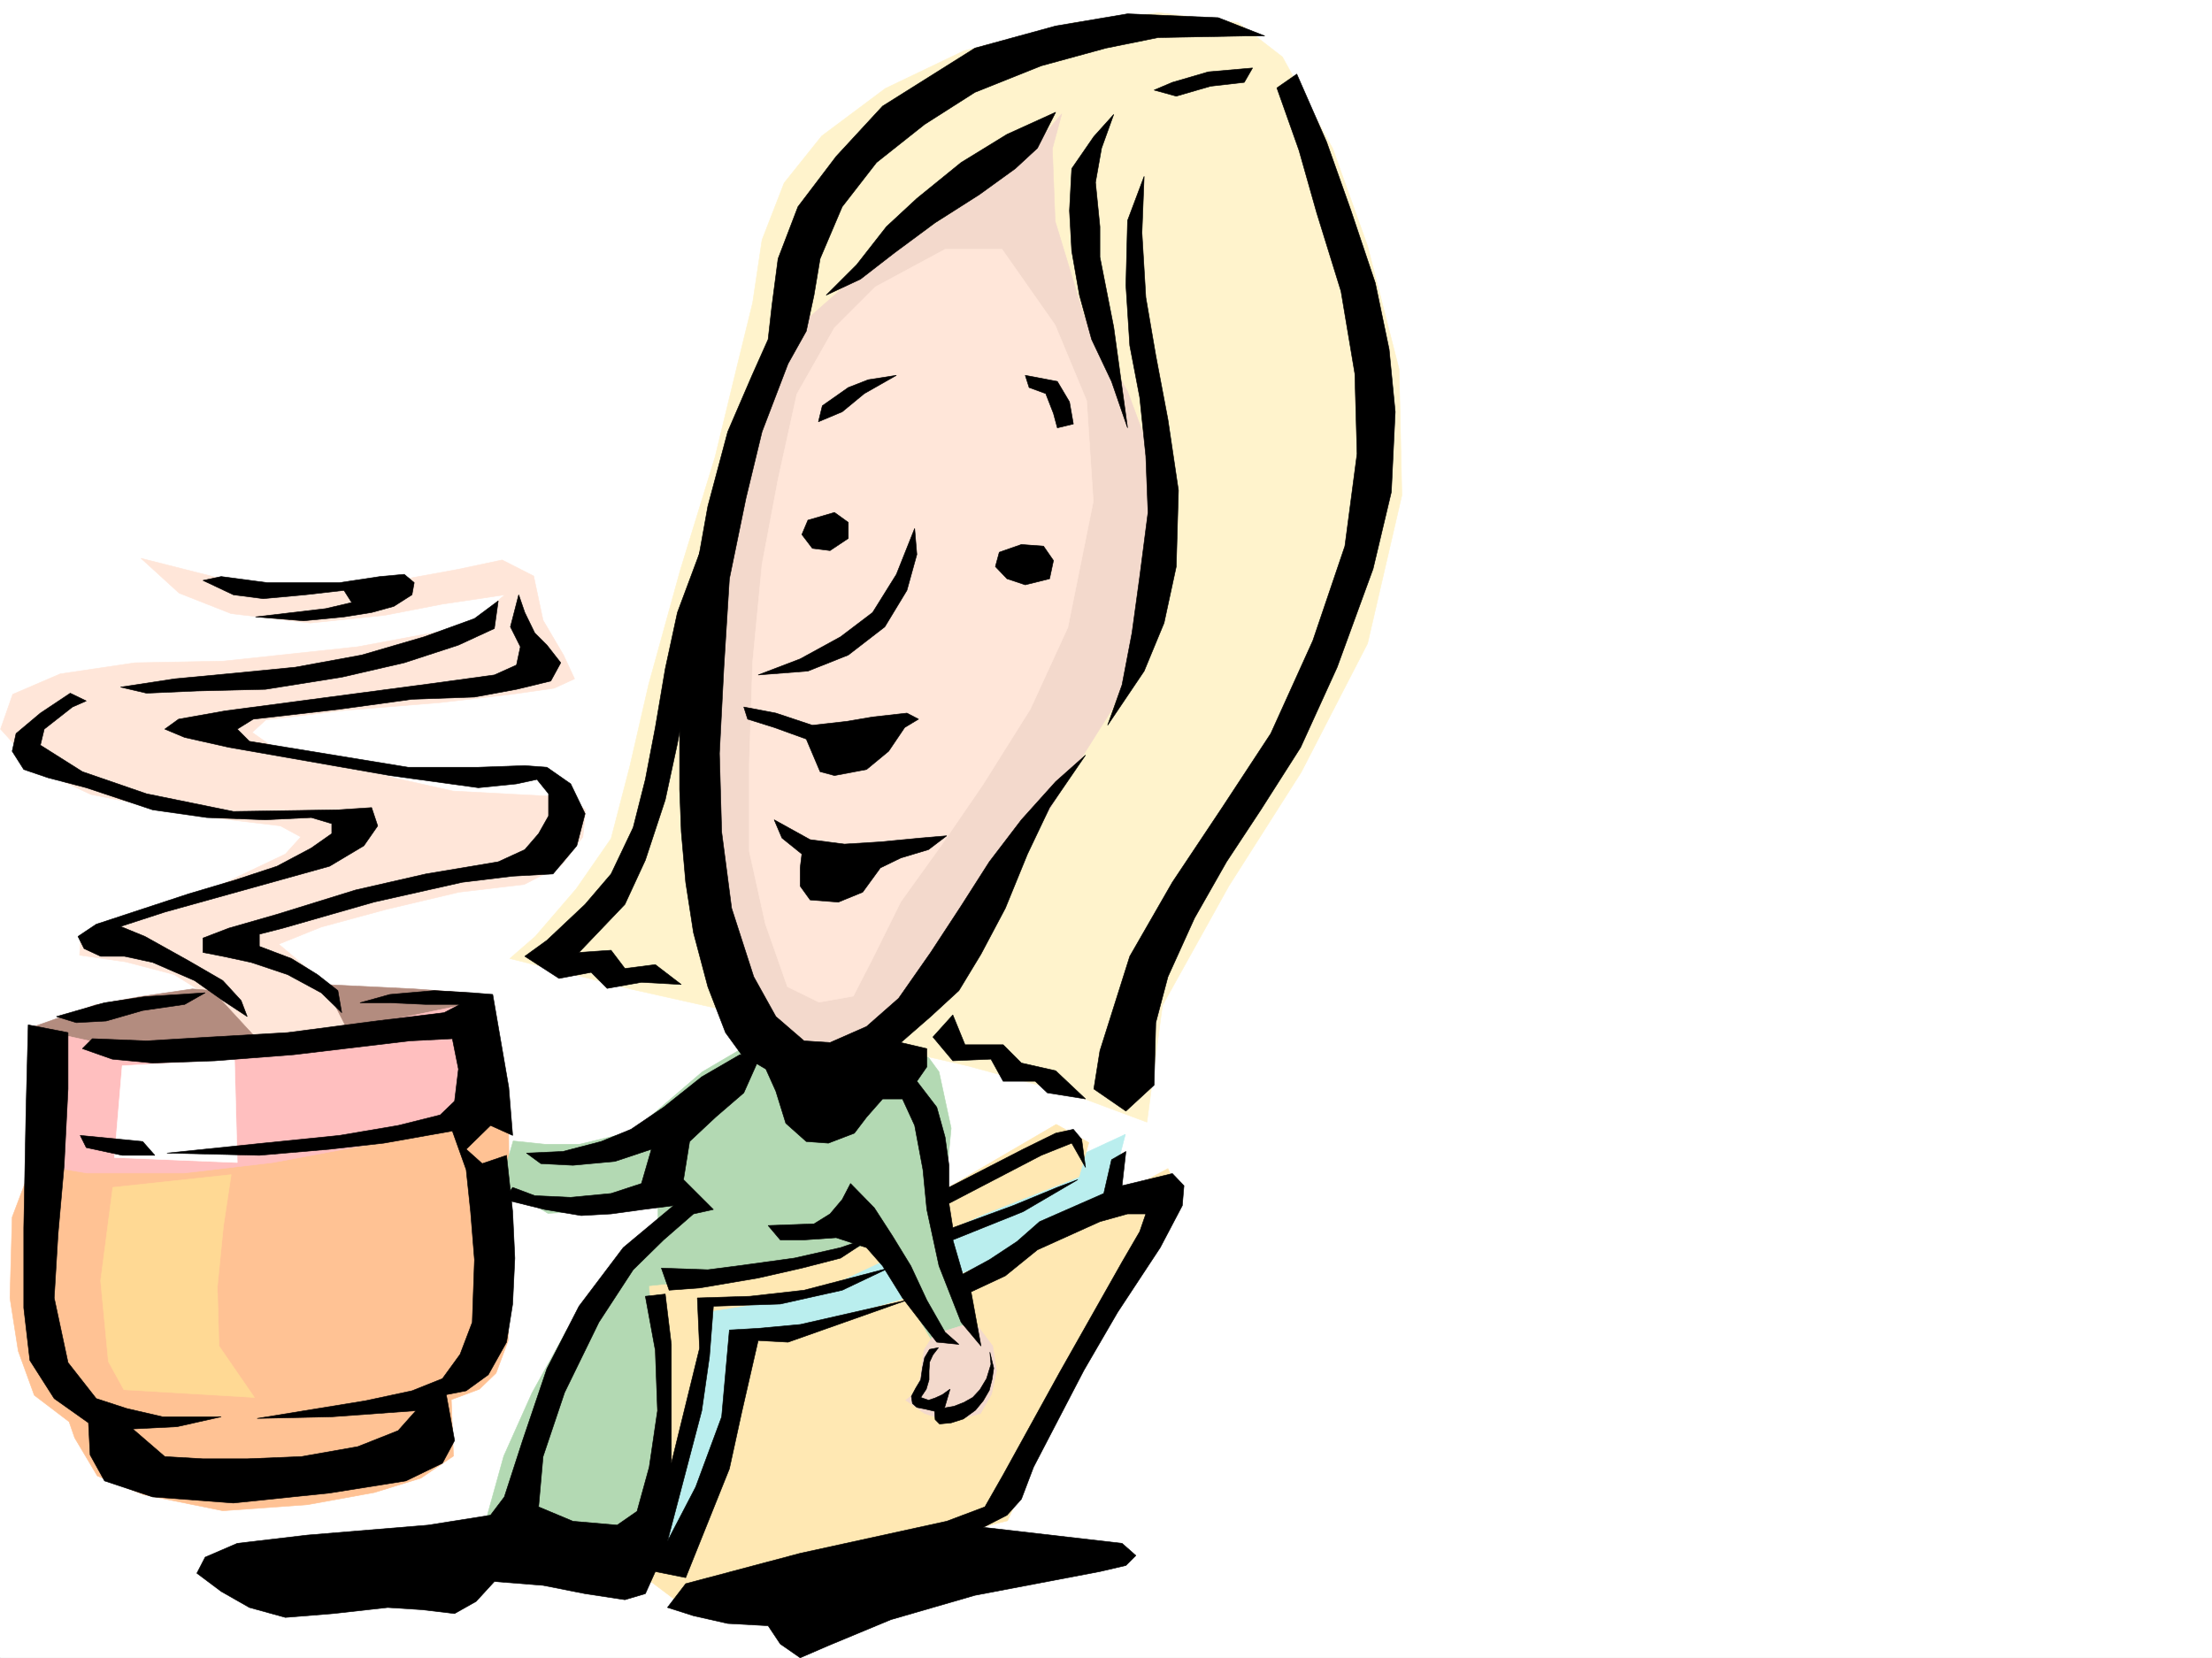 <svg xmlns="http://www.w3.org/2000/svg" width="2997.016" height="2246.638"><rect width="100%" height="100%" fill="#333333" stroke="none"/><defs><clipPath id="a"><path d="M0 0h2997v2244.137H0Zm0 0"/></clipPath></defs><path fill="#fff" d="M0 2246.297h2997.016V0H0Zm0 0"/><g clip-path="url(#a)" transform="translate(0 2.16)"><path fill="#fff" fill-rule="evenodd" stroke="#fff" stroke-linecap="square" stroke-linejoin="bevel" stroke-miterlimit="10" stroke-width=".743" d="M.742 2244.137h2995.531V-2.16H.743Zm0 0"/></g><path fill="#ffe6d9" fill-rule="evenodd" stroke="#ffe6d9" stroke-linecap="square" stroke-linejoin="bevel" stroke-miterlimit="10" stroke-width=".743" d="m330.434 1402.164-42.735-49.46-51.691-32.18-65.922-17.243-62.211-8.992 1.527-27.723 60.684-23.187 122.11-41.211 94.425-44.926 20.957-23.226-27.723-14.973-111.628-13.492-145.336-29.207-73.43-34.485L.742 987.941l16.5-47.195 64.438-27.683 101.152-15.012 119.879-2.23 182.05-19.473 148.344-27.723 50.95-42.695-85.395 12.746-77.183 14.976-101.153 10.477-107.133-12.707-70.418-27.723-51.73-47.191 109.402 27.722 107.133 11.22 118.395-6.723 94.425-17.247 59.942-12.746 42.7 21.743 12.745 59.898 27.719 47.195 14.976 32.22-27.722 12.745-57.711 8.211-96.656 11.262-128.871 10.476-107.137 12.746-18.727 17.207 27.723 19.47 68.187 16.503 98.887 26.195 77.184 17.243 83.906 4.496 72.687 3.715 23.227 17.242-3.754 36.715-28.465 38.203-50.949 26.195-88.402 10.48-98.14 23.227-88.446 23.965-57.672 23.226 51.687 43.442 40.47 29.95 38.944 44.964-128.875 29.953zm0 0"/><path fill="#baeeee" fill-rule="evenodd" stroke="#baeeee" stroke-linecap="square" stroke-linejoin="bevel" stroke-miterlimit="10" stroke-width=".743" d="m932.066 1761.691 233.036-57.675 359.64-167.036-44.219 170.008-553.695 444.176-60.683-49.422zm0 0"/><path fill="#ffe8b3" fill-rule="evenodd" stroke="#ffe8b3" stroke-linecap="square" stroke-linejoin="bevel" stroke-miterlimit="10" stroke-width=".743" d="m1011.477 1811.113 123.636-24.71 84.688-24.712 153.586-65.925 101.894-54.66 107.137-57.712 18.727 41.211-183.575 318.352-52.433 117.574-443.551 112.375-57.711-43.48 24.75-189.48-8.25-107.094-19.473-106.391 249.5-41.172 142.364-57.672 178.293-104.125 44.222 24.711-13.488 46.453-131.883 51.688-101.152 47.156-134.856 62.95-142.363 21.702-13.492 156.555-38.942 101.113v85.395l32.961-30.735L1001 1898.735Zm0 0"/><path fill="#b38c7f" fill-rule="evenodd" stroke="#b38c7f" stroke-linecap="square" stroke-linejoin="bevel" stroke-miterlimit="10" stroke-width=".743" d="m44.223 1391.649 84.652-29.954 60.684-11.218 71.199-10.48 26.941 2.23 60.723 65.921 120.621-16.5-19.512-38.203-10.476-19.468 122.89 6.02 71.16 5.237 32.965 16.461-18.73 26.98-126.606 32.962-177.593 16.46H150.613l-81.68-10.476zm0 0"/><path fill="#ffc294" fill-rule="evenodd" stroke="#ffc294" stroke-linecap="square" stroke-linejoin="bevel" stroke-miterlimit="10" stroke-width=".743" d="m59.941 1533.973 628.61-59.903 2.27 227.68-2.27 114.602-16.461 44.183-22.485 21.738-38.199 14.235 2.973 76.398-44.184 29.953-62.949 19.473-90.676 16.5-114.64 8.211-107.133-21.703-62.914-25.492-30.73-51.653-7.508-21.738-47.196-35.934-21.738-59.941-11.223-71.902 3.012-109.364zm0 0"/><path fill="#ffbfbf" fill-rule="evenodd" stroke="#ffbfbf" stroke-linecap="square" stroke-linejoin="bevel" stroke-miterlimit="10" stroke-width=".743" d="m62.95 1397.668 85.394 18.73 122.894-5.238 143.106-11.262 134.113-21.703 92.898-19.468 5.985 161.753-145.336 29.993-131.883 24.71-120.625 14.231H117.652l-48.718-8.25zm0 0"/><path fill="#b3d9b3" fill-rule="evenodd" stroke="#b3d9b3" stroke-linecap="square" stroke-linejoin="bevel" stroke-miterlimit="10" stroke-width=".743" d="m1024.223 1409.633-72.684 42.699-94.39 80.895-71.942 17.246h-47.195l-42.696-4.496-17.246 59.898 64.438 38.203 63.695-3.754 85.395-8.992v34.484l-123.594 136.305-47.234 85.39-38.2 85.395-26.238 94.352 197.066 29.988 33.704-124.34 4.496-93.644-8.211-93.606-4.496-43.437 192.527-20.996 110.887-38.203 89.93 149.05 46.452-20.957-38.203-119.843v-77.145l8.211-85.394-16.46-76.399-34.485-47.195zm0 0"/><path fill="#fff3cc" fill-rule="evenodd" stroke="#fff3cc" stroke-linecap="square" stroke-linejoin="bevel" stroke-miterlimit="10" stroke-width=".743" d="m1737.527 77.145-59.941-46.45-107.133-13.453-115.387 13.453-149.125 38.2-106.39 50.945-86.18 64.398-50.945 63.696-29.953 77.144-12.746 85.395-20.957 85.355-29.989 123.594-47.195 153.547-42.695 154.328-25.493 110.847-25.457 98.102-47.23 68.152-55.445 64.438-34.446 29.95 166.328 41.952 137.125 30.696 316.165 72.648 140.875 38.2 102.64 38.198 20.996-158.039 89.89-161.757 98.142-154.329 89.93-174.503 46.448-200.739-3.753-170.789-42.696-166.996-47.195-131.844zm0 0"/><path fill="#f3d9cc" fill-rule="evenodd" stroke="#f3d9cc" stroke-linecap="square" stroke-linejoin="bevel" stroke-miterlimit="10" stroke-width=".743" d="m1416.828 179.781-68.191 68.153-106.39 72.648-98.884 68.148-68.191 59.942-42.7 98.101-55.44 154.29-29.99 221.737-4.5 166.25 13.492 162.539 29.988 102.64 50.95 76.399 59.937 21.703 98.14-25.457 72.688-81.64 93.645-149.048 80.937-132.59L1506.758 961l50.945-123.594 17.246-179.781-47.234-127.312-59.195-102.637-38.946-128.051-3.754-98.14 12.746-47.196zm0 0"/><path fill="#ffe6d9" fill-rule="evenodd" stroke="#ffe6d9" stroke-linecap="square" stroke-linejoin="bevel" stroke-miterlimit="10" stroke-width=".743" d="m1280.484 337.824-94.425 50.906-55.442 55.446-50.95 89.851-25.452 115.383-21.742 115.348-12.746 132.547-4.496 136.343v119.84l21.742 98.102 29.949 85.394 42.734 20.957 46.453-8.21 26.196-50.946 38.242-77.144 55.441-77.145 55.446-80.898L1395.87 961l50.945-110.887 34.45-170.75-8.996-136.343-42.696-102.598-71.945-102.598zm0 0"/><path fill="#f3d9cc" fill-rule="evenodd" stroke="#f3d9cc" stroke-linecap="square" stroke-linejoin="bevel" stroke-miterlimit="10" stroke-width=".743" d="m1265.473 1808.102-13.453 20.996-3.008 20.215-3.012 22.484-10.48 18.726-8.25 6.727 25.496 17.984 34.445 11.223 41.21-11.223 14.977-26.234 6.762-31.438-5.238-33.703-24.75-32.96zm0 0"/><path fill="#fff" fill-rule="evenodd" stroke="#fff" stroke-linecap="square" stroke-linejoin="bevel" stroke-miterlimit="10" stroke-width=".743" d="m165.59 1444.082-10.48 124.336 166.331 6.766-3.753-139.313zm0 0"/><path fill="#ffd994" fill-rule="evenodd" stroke="#ffd994" stroke-linecap="square" stroke-linejoin="bevel" stroke-miterlimit="10" stroke-width=".743" d="m152.844 1608.887-16.465 126.566 10.48 109.363 20.957 38.2 176.852 10.48-47.977-69.637-2.23-80.156 8.25-82.383 10.48-69.676zm0 0"/><path fill-rule="evenodd" stroke="#000" stroke-linecap="square" stroke-linejoin="bevel" stroke-miterlimit="10" stroke-width=".743" d="m1688.809 48.68-119.883 2.27-70.418 14.23-87.664 23.968-89.93 35.934-68.148 43.438-65.18 51.69-46.492 59.903-29.95 70.418-8.25 49.422-10.48 48.719-24.71 44.183-35.231 92.122-21.739 89.89-22.48 109.363-7.469 119.84-6.023 116.832 3.011 106.352 13.489 103.379 29.953 92.863 29.988 53.918 38.2 32.961 35.23 2.27 49.46-21.739 43.442-38.203 43.442-62.168 41.21-62.914 38.239-59.898 43.441-56.93 46.45-51.691 40.468-35.934-48.719 71.125-29.949 62.95-29.992 73.39-32.96 62.168-29.95 49.426-38.238 35.187-40.43 35.23 35.187 8.25v24.712l-13.488 19.472 26.98 35.188 11.258 40.468 5.243 38.204v29.949l100.406-51.692 44.183-21.738 23.97-5.238 11.26 13.488 5.24 38.2-18.727-32.962-41.215 16.5-125.117 65.14 5.238 32.962 81.68-29.95 59.94-24.71 27.724-10.48-74.176 43.44-95.168 38.204 13.488 46.41 35.973-19.473 37.457-24.71 30.695-26.981 86.918-38.16 10.52-45.707 19.472-11.223-5.242 46.414 68.152-16.465 15.758 16.465-2.27 26.977-29.948 56.93-57.711 87.624-45.707 78.668-68.153 131.063-16.5 43.441-19.472 21.739-32.22 16.46 188.071 21.7 18.73 16.504-13.488 13.488-35.23 8.21-169.344 32.22-113.86 32.96-84.687 35.192-38.203 16.5-26.976-18.73-16.461-24.711-54.704-3.012-46.449-10.477-35.23-11.223 24.71-32.218 155.11-41.211 198.55-43.442 51.692-19.472 24.75-43.438 76.399-138.57L1520.246 1710l23.969-41.21 8.25-23.97h-24.75l-37.457 10.477-84.652 38.203-43.481 35.227-46.45 21.703 13.49 73.43-26.977-32.22-29.954-76.402-16.5-76.402-5.238-53.918-11.223-59.941-16.5-35.93h-26.976l-21.703 24.71-16.5 21.7-35.227 13.488-29.953-2.226-27.723-24.711-13.488-43.442-13.488-29.988-32.961-19.473-21.742-29.949-23.969-62.172-19.469-73.39-10.52-68.149-5.98-68.191-2.23-57.672v-81.64l2.23-89.891 16.5-103.344 19.469-108.621 26.98-101.11 32.961-76.402 21.743-48.68 5.238-46.449 8.25-62.914 26.937-70.418 51.73-68.152 62.915-68.152 125.117-78.63 109.402-29.988 97.399-16.46 122.89 5.238 62.954 24.71zm0 0"/><path fill-rule="evenodd" stroke="#000" stroke-linecap="square" stroke-linejoin="bevel" stroke-miterlimit="10" stroke-width=".743" d="m1697.059 92.121-59.942 5.238-48.719 14.23-24.71 10.481 29.988 8.25 46.453-13.488 45.707-5.242zm-266.743 59.938-65.922 29.953-62.207 38.199-59.94 48.68-41.212 38.199-40.43 51.691-41.21 41.172 46.449-21.7 46.453-35.972 54.7-40.43 59.94-38.199 48.68-35.191 29.988-27.723zm51.692 32.961-29.95 43.44-3.011 56.93 3.012 54.665 10.476 59.898 16.5 59.942 26.98 56.93 21.7 62.91-18.73-136.301-18.727-95.13V307.09l-5.985-59.899 8.25-46.453 16.461-45.707zm0 0"/><path fill-rule="evenodd" stroke="#000" stroke-linecap="square" stroke-linejoin="bevel" stroke-miterlimit="10" stroke-width=".743" d="m1550.2 238.941-22.485 59.899-2.227 87.664 5.239 81.64 13.488 70.38 8.25 79.413 2.973 76.403-11.223 86.879-10.477 76.402-13.492 70.418-19.512 54.66 49.465-73.39 26.977-65.18 16.5-76.399 2.972-103.343-14.23-95.871-16.465-86.883-13.488-78.668-5.238-87.625zm179.82-119.843 29.988 84.652 23.969 84.613 32.96 106.352 18.731 111.629 3.008 108.582-16.5 125.082-43.438 128.09-56.968 125.824-65.922 100.371-67.45 101.152-57.671 100.328-40.47 128.094-8.25 51.688 43.481 29.953 38.2-35.192 2.265-84.652 16.465-62.168 35.969-79.371 43.441-76.402 46.45-70.422 53.96-84.649L1811.7 904.07l48.68-133.332 24.75-104.12 5.238-108.622-8.25-84.613-18.726-89.89-32.965-98.102-32.961-92.903-40.469-92.117zm-615.864 430.687 35.188-24.71 26.98-10.52 38.2-5.98-43.438 24.71-29.992 24.711-32.219 13.488zm274.949-41.211 43.48 8.25 16.462 27.723 5.238 29.95-21.7 5.237-5.241-19.468-10.516-26.98-22.484-8.212zM1130.617 694.34l-35.973 10.476-8.21 19.473 14.23 18.727 23.969 3.011 24.71-16.5v-21.699zm253.25 43.437-29.953 10.48-5.277 19.473 15.758 16.5 24.71 8.211 32.961-8.21 5.278-24.711-13.488-19.512zm-144.594-21.737-24.75 62.167-32.218 51.691-43.438 32.961-54.703 29.95-56.93 21.742 67.41-5.242 54.7-21.739 49.46-38.199 29.954-49.426 13.488-48.68zm-231.511 241.948 43.441 8.25 49.461 16.461 46.453-5.238 35.188-5.98 46.453-5.243 15.758 8.211-18.73 11.262-21.74 32.18-29.952 24.75-43.477 8.21-19.472-5.238-10.48-24.71-8.25-19.473-43.477-15.72-35.934-11.26zm-38.239-266.66-51.691 138.57-16.5 76.403-13.45 79.41-13.487 70.379-16.5 65.18-29.954 62.914-35.226 41.21-51.692 48.68-29.988 21.7 46.45 29.992 43.48-8.25 21.7 21.738 46.448-8.25 53.961 2.973-35.191-26.942-41.211 5.238-18.73-24.71-43.477 2.972 62.207-65.14 27.723-59.942 26.937-81.64 16.5-76.403 21.742-114.601 29.95-122.07zm79.415 419.465 48.718 26.938 46.45 6.023 48.718-3.012 54.7-5.238 35.19-3.012-24.71 18.73-37.457 11.258-27.723 13.454-24.008 32.96-32.96 13.489-38.2-2.973-13.492-18.726v-24.75l2.27-18.692-26.98-21.738zm242.027 264.395 16.5 40.43h51.691l24.711 24.75 46.45 10.476 40.468 38.203-51.691-8.25-16.5-15.719h-43.438l-16.5-29.953-51.691 2.23-26.98-32.218zm-288.481 53.917-51.691 29.989-51.688 41.172-44.222 29.953-40.43 16.5-51.73 13.488-49.422 2.23 19.472 14.231 43.442 2.27 56.969-5.282 49.421-16.46-13.492 46.452-41.172 13.489-54.699 5.238-48.719-2.266-29.949-11.222-11.261 16.46 54.699 13.489 49.46 8.25 40.47-2.266 43.44-5.984 41.212-5.238-68.192 56.93-59.937 79.374-43.442 84.649-32.96 97.36-24.75 76.401-18.731 24.75-84.652 13.45-163.36 13.492-95.129 11.219-43.48 18.73-11.223 21.738 32.965 24.711 38.2 21.743 48.718 13.449 65.18-5.238 73.43-8.211 46.449 2.972 44.222 5.239 29.207-16.461 24.711-26.98 65.965 5.237 56.93 11.262 53.957 8.211 27.723-8.21 13.488-29.99 41.172 8.25 59.199-147.562 16.5-75.62 22.48-98.141 40.47 2.27 161.054-56.93-144.594 32.96-56.93 5.239-38.98 2.23-10.48 117.61-35.231 95.132-38.2 73.39 46.45-176.772 10.48-73.391 5.278-68.188 90.636-2.972 83.907-18.73 62.953-29.95-114.645 29.95-73.43 8.25-71.16 2.23 3.012 68.152-18.77 76.399-19.472 79.414V1821.59l-8.25-68.149-26.937 3.008 13.488 73.39 2.972 81.642-11.222 76.402-16.5 59.902-26.98 18.727-59.938-5.239-46.453-19.472 6.023-68.149 29.207-86.882 46.45-95.13 46.453-71.163 41.21-40.426 40.47-35.23 26.976-5.985-40.469-40.43 8.25-51.687 35.191-32.961 38.239-32.961 21.703-48.68zm0 0"/><path fill-rule="evenodd" stroke="#000" stroke-linecap="square" stroke-linejoin="bevel" stroke-miterlimit="10" stroke-width=".743" d="m1152.355 1603.648 32.22 32.961 24.71 38.2 24.75 40.43 21.7 46.452 24.75 43.438 18.73 16.46-29.989-2.968-18.73-23.969-27.723-35.972-26.976-43.442-21.703-24.71-41.211-13.489-43.48 3.012h-32.216l-16.46-19.473 62.167-2.27 21.739-13.488 16.46-19.472zm0 0"/><path fill-rule="evenodd" stroke="#000" stroke-linecap="square" stroke-linejoin="bevel" stroke-miterlimit="10" stroke-width=".743" d="m896.094 1718.25 62.949 2.227 40.469-5.239 76.402-10.476 62.953-14.235 45.707-15.718-45.707 29.953-52.433 13.488-59.2 13.45-79.41 13.491-41.21 3.008zm-770.973-310.844 73.43 2.969 86.918-5.238 104.125-5.98 119.879-15.72 92.16-11.261 21.738-11.223h-46.45l-48.679-2.226h-40.469l40.47-11.262 59.937-5.238 51.691 3.007 27.723 2.23 21.699 125.864 5.281 65.14-29.992-13.491-32.96 32.218 21.737 19.473 32.965-11.223 8.25 76.403 2.969 62.914-2.969 62.168-8.25 51.691-24.754 44.18-29.949 21.703-26.98 5.238 11.261 62.168-16.5 30.734-49.46 23.97-103.38 16.46-130.359 13.488-109.402-8.25-65.18-21.699-19.512-35.23-2.23-43.442-46.45-32.922-32.96-51.687-8.25-71.164v-108.621l3.011-158.04 2.97-116.831 53.96 10.48v76.399l-5.242 103.382-8.25 92.864-5.238 86.879 18.73 87.62 38.2 48.72 41.21 13.453 48.72 11.257h79.413l-59.941 13.454-59.942 3.007 43.442 37.461 51.73 3.008h59.938l73.43-3.008 76.402-13.492 54.699-21.7 23.969-26.98-113.899 8.25-101.11 2.23 146.821-23.968 62.95-13.488 41.21-16.461 23.97-32.961 16.5-43.441 2.972-84.653-5.239-65.14-5.984-56.93-18.73-52.434-92.899 16.461-73.43 8.25-95.171 8.25-125.118-3.007 130.36-13.493 103.418-10.476 79.41-13.492 56.93-14.23 19.511-18.731 5.243-43.438-8.254-41.172-57.711 2.969-157.336 18.73-106.39 8.25-84.653 3.012-54.703-5.242-40.47-14.23zm0 0"/><path fill-rule="evenodd" stroke="#000" stroke-linecap="square" stroke-linejoin="bevel" stroke-miterlimit="10" stroke-width=".743" d="m76.441 1377.414 65.18-18.687 54.7-8.25 81.64-5.243-27.723 15.72-56.93 8.25-49.46 14.233-40.47 2.227zm0 0"/><path fill-rule="evenodd" stroke="#000" stroke-linecap="square" stroke-linejoin="bevel" stroke-miterlimit="10" stroke-width=".743" d="m326.68 1355.715-24.75-26.98-46.45-26.938-59.16-32.961-33-13.492 59.942-19.473 223.3-62.168 46.45-27.722 18.73-26.938-8.25-24.75-45.71 3.008-141.579 2.23-117.652-23.968-86.922-29.95-56.93-35.933 5.242-21.739 38.2-29.953 18.73-8.25-21.703-10.476-40.469 26.976-32.96 27.684-5.239 23.969 15.719 24.75 32.96 11.222 51.692 13.489 89.93 29.949 73.43 10.48 79.41 3.012 62.172-3.012 27.718 8.25v13.488l-27.718 19.473-46.454 24.711-56.93 18.73-62.949 18.727-59.16 19.473-65.96 21.703-24.712 16.5 8.25 16.46 22.48 10.477h32.22l38.203 8.25 56.93 24.711 38.199 26.98 33 21.7zM163.32 931.012l73.43-11.223 79.453-7.508 83.906-8.21L490 887.57l84.691-24.712 68.153-24.71 32.219-23.97-5.243 37.458-48.675 22.445-73.434 23.969-84.688 19.508-103.382 16.46-92.903 2.231-68.187 3.012zm0 0"/><path fill-rule="evenodd" stroke="#000" stroke-linecap="square" stroke-linejoin="bevel" stroke-miterlimit="10" stroke-width=".743" d="m702.785 805.93-11.223 43.441 13.489 26.977-5.238 24.71-29.993 13.493-81.64 11.219-141.617 18.73-141.622 18.73-62.953 11.22-18.726 13.491 26.976 11.258 59.942 13.453 218.062 38.2 119.88 16.5 51.69-5.239 27.723-6.023 15.715 19.473v29.988l-13.488 23.969-18.727 21.703-35.972 16.5-98.141 16.46-95.172 21.739-106.39 32.96-65.18 18.692-35.188 13.488v19.473l26.938 5.238 38.242 8.25 49.422 16.5 45.707 24.711 27.722 26.942-5.242-29.95-27.718-21.703-35.192-21.738-43.48-16.46v-16.5l32.218-8.25 122.891-35.192 119.883-26.938 68.191-8.25 54.66-3.011 32.22-38.204 11.26-43.437-19.472-40.43-32.219-22.484-29.988-2.227-62.914 2.227h-95.168l-215.05-35.188-16.462-16.5 21.7-13.492L460.05 961l98.14-13.488 84.653-3.012 56.968-10.48 46.45-11.22 13.492-24.75-18.73-23.968-16.5-16.46-13.489-27.724zm-403.082-24.711 62.168 8.25h98.18l54.699-8.25 32.96-3.012 13.493 11.262-3.012 16.46-24.71 15.72-29.989 8.25-37.46 5.98-54.7 5.281-65.18-5.281 95.168-11.219 35.192-8.254-10.48-16.46-52.43 5.984-56.97 5.238-40.429-5.238-41.21-19.473zm-191.043 757.25 84.649 8.25 16.464 18.726H165.59l-48.719-10.476zm1162.832 287.617-7.508 9.738-4.496 9.735-.742 12.004v11.964l-3.754 12.746-7.469 11.223 10.48 3.754 8.993-3.012 9.734-4.496 10.48-7.469-7.468 25.454 12.707-2.227 13.492-5.238 12.004-6.766 9.735-10.48 8.992-14.973 5.984-19.473-1.488-16.5 5.242 21.739-2.23 14.976-3.754 14.977-8.25 14.23-10.477 12.746-16.504 11.965-16.5 5.238-15.715 1.528-5.984-6.024-.742-11.218-12.746-3.012-11.262-2.23-5.98-5.239-1.489-9.734 5.985-11.223 6.761-11.262 2.23-15.718 3.013-14.23 6.722-11.224zm0 0"/></svg>
